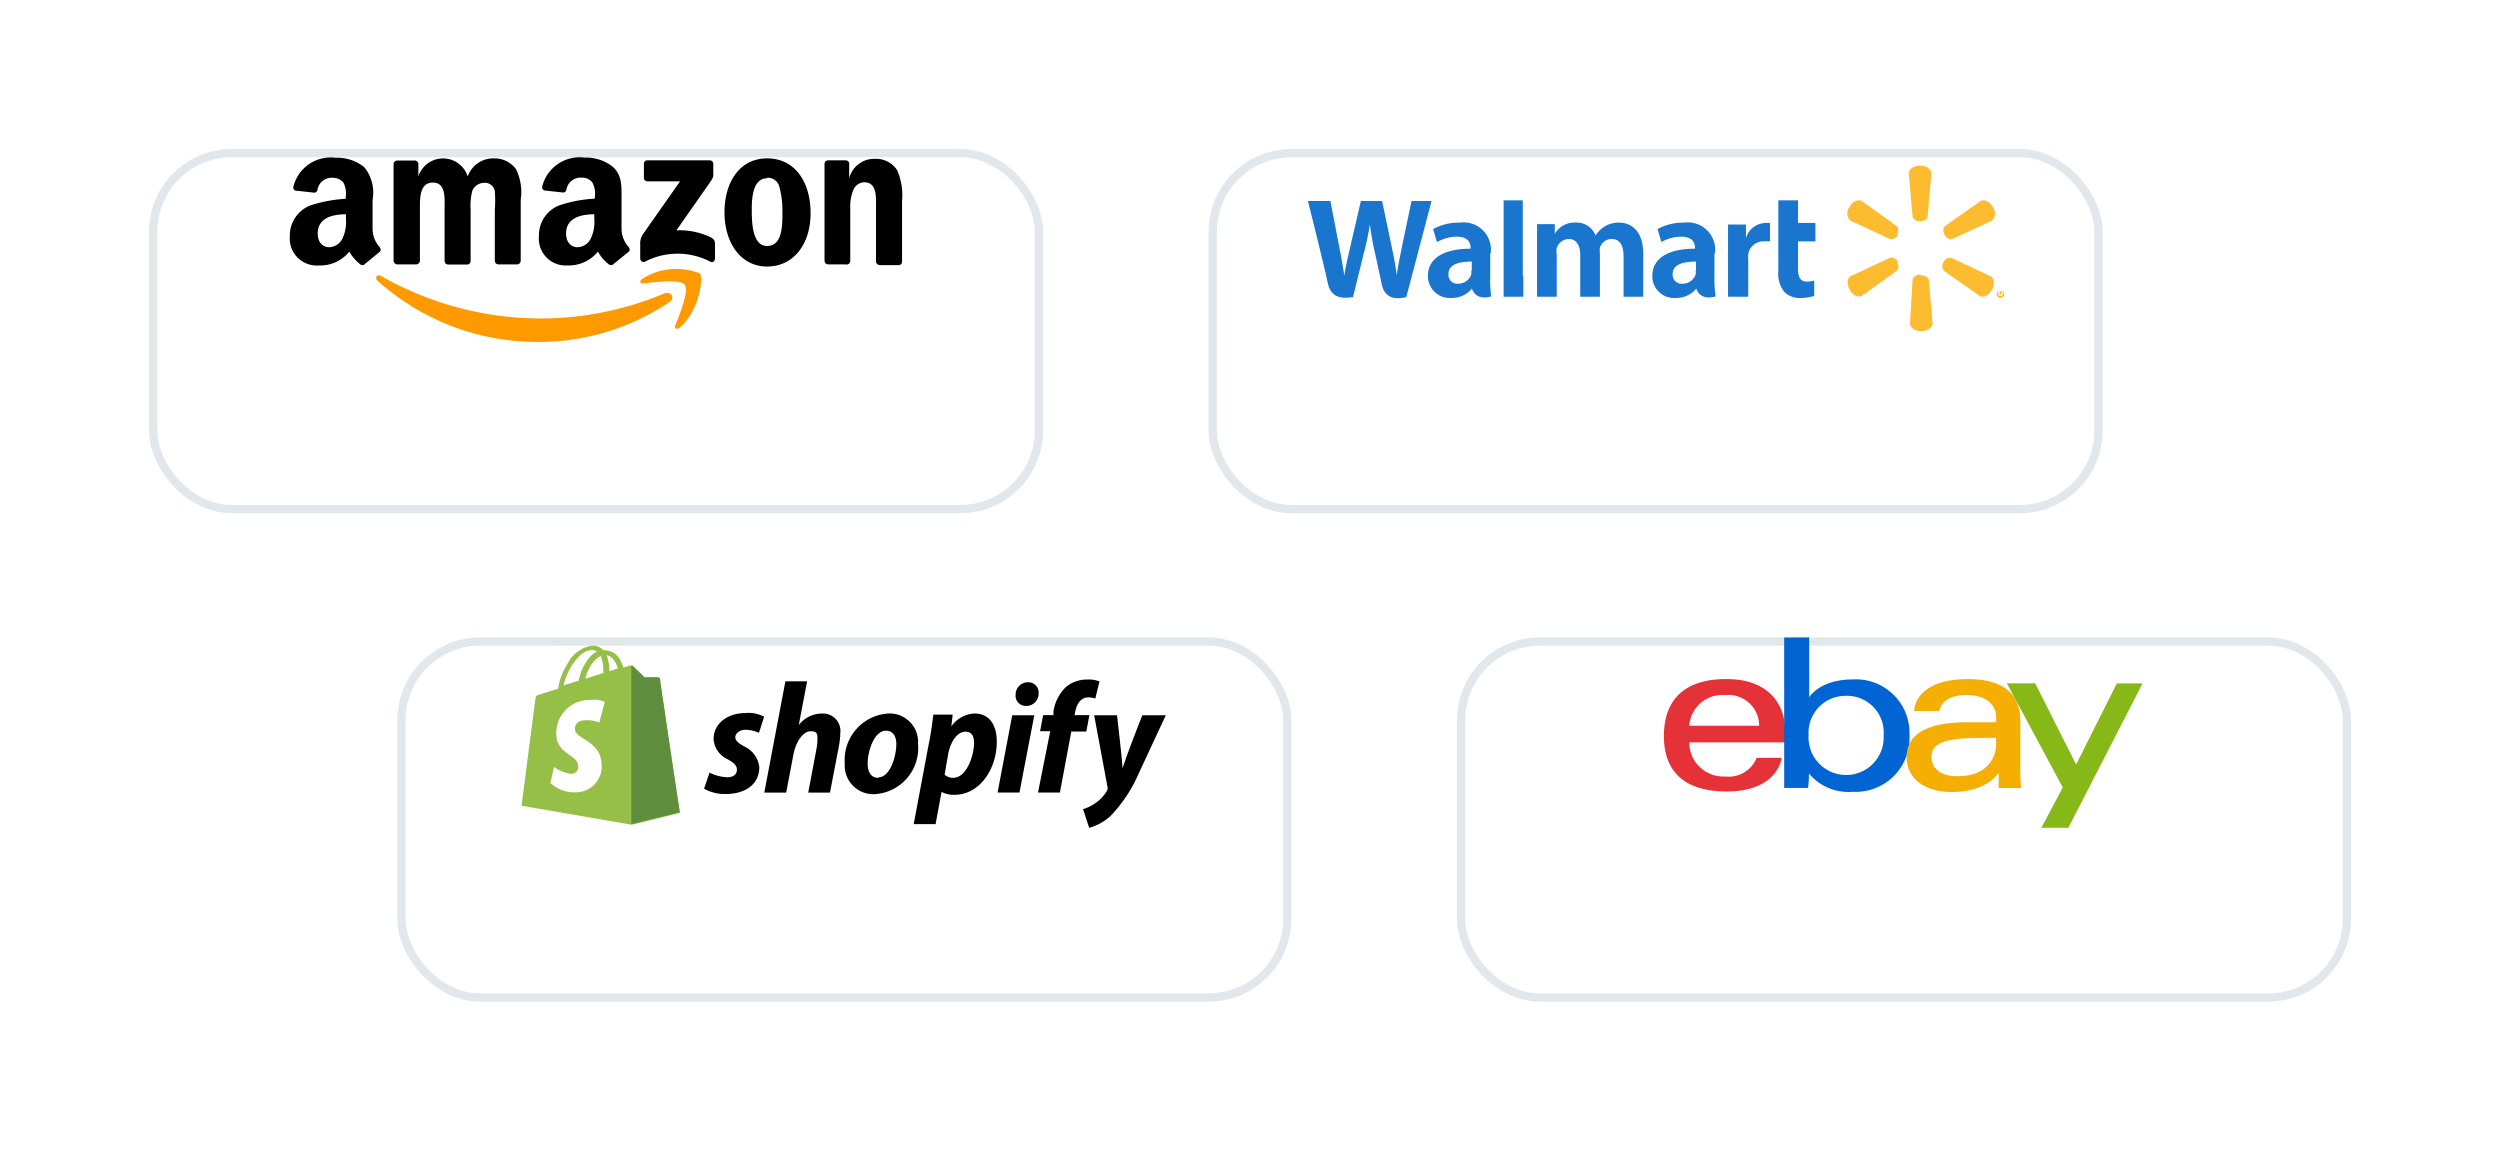 <svg xmlns="http://www.w3.org/2000/svg" fill="none" viewBox="0 0 302 139">
  <g filter="url(#a)">
    <rect width="108" height="44" x="18" y="8" fill="#fff" rx="10"/>
    <rect width="107" height="43" x="18.5" y="8.5" stroke="#E2E7EB" rx="9.5"/>
  </g>
  <path fill="#F90" fill-rule="evenodd" d="M80.927 36.453a28.187 28.187 0 0 1-15.898 4.85 28.816 28.816 0 0 1-19.433-7.404c-.388-.352 0-.851.444-.555a39.033 39.033 0 0 0 19.433 5.127 38.627 38.627 0 0 0 14.806-3.036c.722-.277 1.332.5.63 1.018h.018Z" clip-rule="evenodd"/>
  <path fill="#F90" fill-rule="evenodd" d="M82.722 34.398c-.555-.703-3.701-.333-5.015-.148-.426 0-.5-.314-.111-.574a7.698 7.698 0 0 1 6.958-.647c.463.573-.13 4.627-2.443 6.533-.351.296-.703.13-.536-.26.518-1.295 1.684-4.182 1.147-4.904Z" clip-rule="evenodd"/>
  <path fill="#000" fill-rule="evenodd" d="M77.783 21.463v-1.684a.388.388 0 0 1 .407-.408h7.533a.426.426 0 0 1 .444.408v1.425c0 .24-.204.555-.574 1.073l-3.886 5.552a8.57 8.57 0 0 1 4.275.907.759.759 0 0 1 .389.648v1.85c0 .26-.26.556-.537.39a8.588 8.588 0 0 0-7.958 0c-.26.129-.537-.13-.537-.39v-1.72a2.017 2.017 0 0 1 .278-1.148l4.534-6.459h-3.924a.425.425 0 0 1-.444-.426v-.018ZM50.318 31.938h-2.35a.518.518 0 0 1-.426-.389V19.797a.444.444 0 0 1 .444-.407h2.129a.443.443 0 0 1 .425.389v1.536a3.128 3.128 0 0 1 5.96 0 3.275 3.275 0 0 1 3.183-2.184 3.218 3.218 0 0 1 2.646 1.295 6.256 6.256 0 0 1 .574 3.702v7.403a.444.444 0 0 1-.444.407h-2.258a.444.444 0 0 1-.426-.407v-6.219c.056-.733.056-1.469 0-2.202a1.203 1.203 0 0 0-1.35-1.018 1.555 1.555 0 0 0-1.37.962c-.191.737-.26 1.5-.204 2.258v6.237a.426.426 0 0 1-.444.407h-2.295a.444.444 0 0 1-.407-.407v-6.237c0-1.295.204-3.257-1.407-3.257-1.61 0-1.573 1.85-1.573 3.257v6.237a.481.481 0 0 1-.48.389h.073ZM92.663 19.13c3.405 0 5.256 2.905 5.256 6.625s-2.036 6.441-5.256 6.441-5.145-2.906-5.145-6.552c0-3.645 1.85-6.514 5.145-6.514Zm0 2.406c-1.684 0-1.85 2.313-1.85 3.701s0 4.48 1.85 4.48 1.85-2.462 1.85-3.962a11.105 11.105 0 0 0-.35-3.127 1.425 1.425 0 0 0-1.5-1.148v.056Zm9.642 10.4h-2.295a.463.463 0 0 1-.407-.425V19.76a.426.426 0 0 1 .444-.389h2.129a.427.427 0 0 1 .407.334v1.85a3.108 3.108 0 0 1 3.109-2.369 3.056 3.056 0 0 1 2.684 1.37 7.554 7.554 0 0 1 .592 3.701v7.403a.424.424 0 0 1-.444.37h-2.277a.515.515 0 0 1-.425-.37v-6.477c0-1.296.166-3.165-1.425-3.165a1.482 1.482 0 0 0-1.314.925 5.34 5.34 0 0 0-.371 2.24v6.366a.48.48 0 0 1-.462.426l.055-.037Zm-30.518-5.551a4.664 4.664 0 0 1-.426 2.443 1.85 1.85 0 0 1-1.573 1.036c-.888 0-1.407-.685-1.407-1.665 0-1.851 1.74-2.314 3.406-2.314v.5Zm2.313 5.552a.48.48 0 0 1-.555 0 5.107 5.107 0 0 1-1.314-1.536 4.57 4.57 0 0 1-3.702 1.666 3.24 3.24 0 0 1-3.423-3.554 3.869 3.869 0 0 1 2.443-3.701 16.155 16.155 0 0 1 4.312-.815v-.277a2.832 2.832 0 0 0-.296-1.666 1.536 1.536 0 0 0-1.277-.592 1.74 1.74 0 0 0-1.851 1.37c0 .203-.185.425-.389.425l-2.22-.24a.407.407 0 0 1-.334-.463 4.664 4.664 0 0 1 5.127-3.517 5.126 5.126 0 0 1 3.442 1.148c1.129 1.036 1.018 2.443 1.018 3.942V27.7c.021.788.323 1.543.851 2.128.167.204.185.463 0 .592l-1.85 1.5.018.018Zm-32.314-5.552a4.665 4.665 0 0 1-.425 2.443 1.85 1.85 0 0 1-1.573 1.036c-.889 0-1.407-.685-1.407-1.665 0-1.851 1.74-2.314 3.405-2.314v.5Zm2.277 5.552a.444.444 0 0 1-.537 0 5.553 5.553 0 0 1-1.333-1.536 4.515 4.515 0 0 1-3.701 1.666 3.257 3.257 0 0 1-3.48-3.535 3.905 3.905 0 0 1 2.444-3.702 16.432 16.432 0 0 1 4.312-.814v-.278a2.833 2.833 0 0 0-.278-1.666 1.591 1.591 0 0 0-1.277-.592 1.74 1.74 0 0 0-1.85 1.37c0 .203-.167.425-.39.425l-2.202-.24c-.185 0-.388-.185-.333-.463a4.646 4.646 0 0 1 5.108-3.516 5.182 5.182 0 0 1 3.461 1.147 4.868 4.868 0 0 1 1 3.942v3.572c.021.788.323 1.543.85 2.129.149.203.186.462 0 .592-.499.389-1.332 1.11-1.85 1.499h.056Z" clip-rule="evenodd"/>
  <g filter="url(#b)">
    <rect width="108" height="44" x="146" y="8" fill="#fff" rx="10"/>
    <rect width="107" height="43" x="146.5" y="8.5" stroke="#E2E7EB" rx="9.5"/>
  </g>
  <path fill="#FDBB30" d="M231.946 26.73c.463 0 .862-.232.904-.547l.463-5.237c0-.504-.61-.946-1.367-.946s-1.367.442-1.367.946l.463 5.237a.861.861 0 0 0 .904.547Zm-2.818 1.64a.843.843 0 0 0 0-1.051l-4.206-3.029c-.442-.252-1.115 0-1.493.715a1.215 1.215 0 0 0 .126 1.662l4.753 2.208a.882.882 0 0 0 .946-.505m5.657 0a.862.862 0 0 0 .926.505l4.774-2.208a1.241 1.241 0 0 0 .126-1.662c-.379-.652-1.052-.967-1.493-.715l-4.312 3.029a.861.861 0 0 0 0 1.051m-2.839 4.9c.463 0 .862.253.905.568l.462 5.216c0 .525-.61.946-1.367.946s-1.367-.42-1.367-.946l.316-5.3a.883.883 0 0 1 .904-.568m2.839-1.535a.862.862 0 0 1 .925-.505l4.774 2.23c.442.252.505.988.127 1.66-.379.674-1.052.968-1.494.695l-4.311-3.029a.907.907 0 0 1 0-1.072m-5.657 0a.863.863 0 0 1 0 1.072l-4.206 3.008c-.442.273-1.115 0-1.493-.694-.379-.694-.316-1.41.126-1.662l4.753-2.229a.882.882 0 0 1 .946.526"/>
  <path fill="#1A75CF" d="M204.835 32.694c.02.153.02.309 0 .462a1.662 1.662 0 0 1-1.598 1.115 1.072 1.072 0 0 1-1.178-1.157c0-1.199 1.304-1.514 2.818-1.514v1.094h-.042Zm2.334-2.104a3.295 3.295 0 0 0-.933-2.752 3.3 3.3 0 0 0-2.747-.949 6.581 6.581 0 0 0-3.26.778l.463 1.578a4.796 4.796 0 0 1 2.376-.652c1.451 0 1.683.799 1.683 1.325v.126c-3.155 0-5.153 1.093-5.153 3.323a2.626 2.626 0 0 0 .822 1.913 2.62 2.62 0 0 0 1.954.715 3.177 3.177 0 0 0 2.545-1.135s.358 1.514 2.334.946a12.77 12.77 0 0 1-.147-2.103V30.59M158 24.281s2.103 8.413 2.376 9.822c.274 1.409 1.073 2.103 3.071 1.787l1.283-5.236a34.73 34.73 0 0 0 .757-3.555 32.94 32.94 0 0 0 .631 3.555s.526 2.376.778 3.617c.252 1.24 1.03 2.103 2.986 1.62l3.05-11.61h-2.419l-1.051 5.006c-.295 1.472-.547 2.607-.736 3.953-.169-1.325-.4-2.418-.694-3.848l-1.073-5.11h-2.566l-1.156 4.984c-.337 1.514-.652 2.734-.842 4.016a108.685 108.685 0 0 0-.757-4.206s-.694-3.575-.925-4.795h-2.65m19.664 8.413c.02.153.02.309 0 .462a1.643 1.643 0 0 1-1.599 1.115 1.072 1.072 0 0 1-1.156-1.157c0-1.199 1.303-1.514 2.818-1.514v1.094h-.063Zm2.355-2.104a3.306 3.306 0 0 0-.939-2.762 3.305 3.305 0 0 0-2.762-.939 6.581 6.581 0 0 0-3.26.778l.463 1.578a4.918 4.918 0 0 1 2.376-.652c1.451 0 1.682.799 1.682 1.325v.126c-3.154 0-5.152 1.093-5.152 3.323a2.655 2.655 0 0 0 1.743 2.472 2.65 2.65 0 0 0 1.054.156 3.157 3.157 0 0 0 2.524-1.135s.357 1.514 2.334.946c-.099-.696-.142-1.4-.126-2.103V30.59m3.933 2.756v-9.149h-2.314v11.651h2.377v-2.502m30.809-9.149v8.56c-.088.895.167 1.79.715 2.502a2.588 2.588 0 0 0 1.914.736 5.387 5.387 0 0 0 1.704-.252v-1.85a3.16 3.16 0 0 1-.884.126c-.799 0-1.072-.526-1.072-1.578v-3.28h2.103v-2.23h-2.103v-2.734h-2.377Zm-6.077 2.881v8.77h2.439v-4.521a3.024 3.024 0 0 1 0-.631 1.852 1.852 0 0 1 1.935-1.536c.231-.023.463-.023.694 0v-2.229h-.526a2.543 2.543 0 0 0-2.376 1.83v-1.64h-2.103m-23.134 0v8.727h2.377v-5.152a1.954 1.954 0 0 1 0-.715 1.577 1.577 0 0 1 1.43-1.115c.967 0 1.409.8 1.409 1.956v5.026h2.376v-5.215a2.675 2.675 0 0 1 0-.715 1.499 1.499 0 0 1 1.43-1.052c.968 0 1.43.778 1.43 2.103v4.88h2.377v-5.195c0-2.692-1.388-3.765-2.945-3.765-.6-.01-1.19.15-1.703.463-.45.274-.832.648-1.115 1.093a2.435 2.435 0 0 0-2.397-1.556 2.718 2.718 0 0 0-2.524 1.367v-1.178h-2.166"/>
  <path fill="#FDBB30" d="M241.651 35.625h-.126v-.42h.189a.315.315 0 0 1 .168 0v.105h-.084v.147l-.147.168Zm0-.546a.318.318 0 0 0-.298.209.323.323 0 0 0-.017.127.316.316 0 1 0 .631 0 .317.317 0 0 0-.316-.337Zm0 0a.445.445 0 0 1 .427.267.462.462 0 1 1-.854 0 .438.438 0 0 1 .427-.267Z"/>
  <g filter="url(#c)">
    <rect width="108" height="44" x="176" y="67" fill="#fff" rx="10"/>
    <rect width="107" height="43" x="176.5" y="67.5" stroke="#E2E7EB" rx="9.5"/>
  </g>
  <path fill="#E53238" d="M208.474 82.031c-4.077 0-7.474 1.72-7.474 6.896 0 4.106 2.284 6.68 7.59 6.68 6.231 0 6.635-4.063 6.635-4.063h-3.021a3.632 3.632 0 0 1-3.802 2.255 4.125 4.125 0 0 1-3.055-1.127 4.11 4.11 0 0 1-1.282-2.993h11.565v-1.59c0-2.386-1.446-6.058-7.055-6.058h-.101Zm-.072 1.937a3.716 3.716 0 0 1 4.106 3.701h-8.443a3.98 3.98 0 0 1 1.39-2.762 3.991 3.991 0 0 1 2.947-.939Z"/>
  <path fill="#0064D2" d="M215.529 77.014v18.172h2.892s.101-.91.101-1.749a6.198 6.198 0 0 0 5.305 2.212 6.503 6.503 0 0 0 6.838-6.823 6.47 6.47 0 0 0-1.92-4.894 6.475 6.475 0 0 0-4.918-1.858c-4.019 0-5.276 2.154-5.276 2.154V77l-3.022.014Zm7.489 7.04a4.44 4.44 0 0 1 4.525 4.772 4.537 4.537 0 0 1-2.736 4.425 4.544 4.544 0 0 1-5.095-1.051 4.529 4.529 0 0 1-1.234-3.374 4.473 4.473 0 0 1 2.735-4.426 4.464 4.464 0 0 1 1.805-.345Z"/>
  <path fill="#F5AF02" d="M237.748 82.031c-6.129 0-6.52 3.34-6.52 3.86h3.051s.159-1.937 3.267-1.937c2.009 0 3.585.91 3.585 2.675v.621h-3.585c-4.757 0-7.229 1.446-7.229 4.178s2.328 4.25 5.465 4.25c4.337 0 5.653-2.342 5.653-2.342v1.85h2.717s-.101-1.127-.101-1.864v-6.289c0-4.134-3.368-5.002-6.332-5.002h.029Zm3.383 7.098v.839c0 1.099-.679 3.802-4.67 3.802-2.197 0-3.137-1.084-3.137-2.342 0-2.284 3.166-2.299 7.807-2.299Z"/>
  <path fill="#86B817" d="M242.429 82.55h3.426l4.944 9.802 4.915-9.801h3.109L249.859 100h-3.267l2.588-4.872-6.751-12.577Z"/>
  <g filter="url(#d)">
    <rect width="108" height="44" x="48" y="67" fill="#fff" rx="10"/>
    <rect width="107" height="43" x="48.5" y="67.5" stroke="#E2E7EB" rx="9.5"/>
  </g>
  <path fill="#95BF47" d="M79.667 81.99a.234.234 0 0 0-.195-.175h-1.614l-1.42-1.38a.525.525 0 0 0-.466 0l-.661.213a4.473 4.473 0 0 0-.312-.758 2.178 2.178 0 0 0-1.944-1.342h-.176a1.674 1.674 0 0 0-1.341-.545 3.89 3.89 0 0 0-2.956 2.14 7.915 7.915 0 0 0-1.167 3.053l-2.062.642c-.603.194-.622.194-.7.778C64.575 85.198 63 97.334 63 97.334l13.322 2.295 5.834-1.439s-2.49-16.103-2.49-16.2Zm-5.018-1.245-1.03.331a5.948 5.948 0 0 0-.331-1.945c.797.195 1.186 1.09 1.361 1.614Zm-1.73.545-2.218.7a5.25 5.25 0 0 1 1.109-2.178c.21-.24.469-.431.758-.564.243.652.349 1.347.311 2.042h.04Zm-1.44-2.762c.227-.005.45.056.642.175a3.014 3.014 0 0 0-.836.623 6.301 6.301 0 0 0-1.381 2.897l-1.828.564c.389-1.692 1.79-4.2 3.403-4.259Z"/>
  <path fill="#5E8E3E" d="M79.472 81.824h-1.615l-1.42-1.381a.234.234 0 0 0-.174 0V99.56l5.834-1.44s-2.353-15.907-2.353-16.024a.254.254 0 0 0-.165-.258.254.254 0 0 0-.107-.014Z"/>
  <path fill="#fff" d="m73.058 84.79-.662 2.489a3.89 3.89 0 0 0-1.633-.272c-1.303 0-1.323.894-1.303 1.108 0 1.128 3.014 1.38 3.19 3.987a3.112 3.112 0 0 1-2.88 3.598 4.298 4.298 0 0 1-3.287-1.109l.448-1.945c.618.465 1.35.754 2.12.837a.838.838 0 0 0 .797-.895c0-1.459-2.49-1.38-2.645-3.773a4.006 4.006 0 0 1 4.123-4.259 3.19 3.19 0 0 1 1.73.234Z"/>
  <path fill="#000" d="M89.837 90.122c-.661-.35-1.011-.661-1.011-1.07 0-.408.466-.894 1.225-.894.564.011 1.12.137 1.633.37l.623-1.946a3.89 3.89 0 0 0-2.217-.447c-2.295 0-3.89 1.322-3.89 3.17a2.917 2.917 0 0 0 1.731 2.431c.817.467 1.089.778 1.089 1.264s-.389.895-1.147.895a5.21 5.21 0 0 1-2.16-.564l-.66 1.944a5.056 5.056 0 0 0 2.606.642c2.353 0 4.064-1.147 4.064-3.248a3.111 3.111 0 0 0-1.945-2.547h.059Zm9.433-3.926a3.52 3.52 0 0 0-2.781 1.4l1.011-5.29h-2.625l-2.548 13.439h2.645l.875-4.61c.35-1.73 1.245-2.8 2.081-2.8.836 0 .817.39.817.973-.001.392-.04.782-.117 1.167l-.992 5.27h2.626l1.05-5.465a9.558 9.558 0 0 0 .194-1.711 2.094 2.094 0 0 0-.535-1.695 2.091 2.091 0 0 0-1.643-.678h-.058Zm8.13-.008a5.621 5.621 0 0 0-5.349 6.068 3.446 3.446 0 0 0 2.203 3.454c.457.175.946.25 1.434.222a5.58 5.58 0 0 0 5.212-6.068 3.434 3.434 0 0 0-.942-2.608 3.434 3.434 0 0 0-2.558-1.068Zm-1.303 7.78c-.895 0-1.284-.76-1.284-1.712 0-1.517.778-3.987 2.217-3.987.933 0 1.245.817 1.245 1.595 0 1.575-.778 4.045-2.178 4.045v.058Zm11.61-7.777a3.615 3.615 0 0 0-2.781 1.556l.155-1.42h-2.333c-.117.954-.312 2.412-.545 3.501l-1.828 9.724h2.645l.719-3.89a3.057 3.057 0 0 0 1.556.35c3.092 0 5.115-3.17 5.115-6.378.019-1.867-.758-3.443-2.703-3.443Zm-2.509 7.78a1.613 1.613 0 0 1-1.089-.39l.428-2.47c.311-1.633 1.167-2.722 2.081-2.722.914 0 1.05.739 1.05 1.459-.058 1.672-1.011 4.103-2.47 4.103v.02Zm9.004-11.555a1.501 1.501 0 0 0-1.413.946c-.074.188-.11.388-.104.59a1.213 1.213 0 0 0 .329.937 1.22 1.22 0 0 0 .915.385 1.48 1.48 0 0 0 1.537-1.536 1.252 1.252 0 0 0-.356-.953 1.245 1.245 0 0 0-.947-.37h.039Zm-3.694 13.324h2.645l1.789-9.336h-2.664l-1.77 9.335Zm11.124-9.354h-1.828l.098-.447c.155-.895.68-1.692 1.555-1.692.291 0 .58.045.856.136l.506-2.061a3.482 3.482 0 0 0-1.439-.234 4.007 4.007 0 0 0-2.587.876 5.187 5.187 0 0 0-1.536 2.975v.447h-1.245l-.37 1.945h1.226l-1.478 7.41h2.645l1.38-7.371h1.809l.369-1.945.039-.039Zm6.359.02s-1.653 4.162-2.392 6.418c0-.72-.662-6.418-.662-6.418h-2.761l1.595 8.577a.66.66 0 0 1 0 .447 4.447 4.447 0 0 1-1.439 1.575c-.453.331-.96.581-1.498.74l.739 2.255a6.282 6.282 0 0 0 2.587-1.439 17.36 17.36 0 0 0 3.442-5.231l3.228-6.924h-2.839Z"/>
  <defs>
    <filter id="a" width="144" height="80" x="0" y="0" color-interpolation-filters="sRGB" filterUnits="userSpaceOnUse">
      <feFlood flood-opacity="0" result="BackgroundImageFix"/>
      <feColorMatrix in="SourceAlpha" result="hardAlpha" values="0 0 0 0 0 0 0 0 0 0 0 0 0 0 0 0 0 0 127 0"/>
      <feOffset dy="10"/>
      <feGaussianBlur stdDeviation="9"/>
      <feComposite in2="hardAlpha" operator="out"/>
      <feColorMatrix values="0 0 0 0 0.02 0 0 0 0 0.125 0 0 0 0 0.224 0 0 0 0.07 0"/>
      <feBlend in2="BackgroundImageFix" result="effect1_dropShadow_2155_5953"/>
      <feBlend in="SourceGraphic" in2="effect1_dropShadow_2155_5953" result="shape"/>
    </filter>
    <filter id="b" width="144" height="80" x="128" y="0" color-interpolation-filters="sRGB" filterUnits="userSpaceOnUse">
      <feFlood flood-opacity="0" result="BackgroundImageFix"/>
      <feColorMatrix in="SourceAlpha" result="hardAlpha" values="0 0 0 0 0 0 0 0 0 0 0 0 0 0 0 0 0 0 127 0"/>
      <feOffset dy="10"/>
      <feGaussianBlur stdDeviation="9"/>
      <feComposite in2="hardAlpha" operator="out"/>
      <feColorMatrix values="0 0 0 0 0.02 0 0 0 0 0.125 0 0 0 0 0.224 0 0 0 0.07 0"/>
      <feBlend in2="BackgroundImageFix" result="effect1_dropShadow_2155_5953"/>
      <feBlend in="SourceGraphic" in2="effect1_dropShadow_2155_5953" result="shape"/>
    </filter>
    <filter id="c" width="144" height="80" x="158" y="59" color-interpolation-filters="sRGB" filterUnits="userSpaceOnUse">
      <feFlood flood-opacity="0" result="BackgroundImageFix"/>
      <feColorMatrix in="SourceAlpha" result="hardAlpha" values="0 0 0 0 0 0 0 0 0 0 0 0 0 0 0 0 0 0 127 0"/>
      <feOffset dy="10"/>
      <feGaussianBlur stdDeviation="9"/>
      <feComposite in2="hardAlpha" operator="out"/>
      <feColorMatrix values="0 0 0 0 0.02 0 0 0 0 0.125 0 0 0 0 0.224 0 0 0 0.07 0"/>
      <feBlend in2="BackgroundImageFix" result="effect1_dropShadow_2155_5953"/>
      <feBlend in="SourceGraphic" in2="effect1_dropShadow_2155_5953" result="shape"/>
    </filter>
    <filter id="d" width="144" height="80" x="30" y="59" color-interpolation-filters="sRGB" filterUnits="userSpaceOnUse">
      <feFlood flood-opacity="0" result="BackgroundImageFix"/>
      <feColorMatrix in="SourceAlpha" result="hardAlpha" values="0 0 0 0 0 0 0 0 0 0 0 0 0 0 0 0 0 0 127 0"/>
      <feOffset dy="10"/>
      <feGaussianBlur stdDeviation="9"/>
      <feComposite in2="hardAlpha" operator="out"/>
      <feColorMatrix values="0 0 0 0 0.02 0 0 0 0 0.125 0 0 0 0 0.224 0 0 0 0.07 0"/>
      <feBlend in2="BackgroundImageFix" result="effect1_dropShadow_2155_5953"/>
      <feBlend in="SourceGraphic" in2="effect1_dropShadow_2155_5953" result="shape"/>
    </filter>
  </defs>
</svg>

